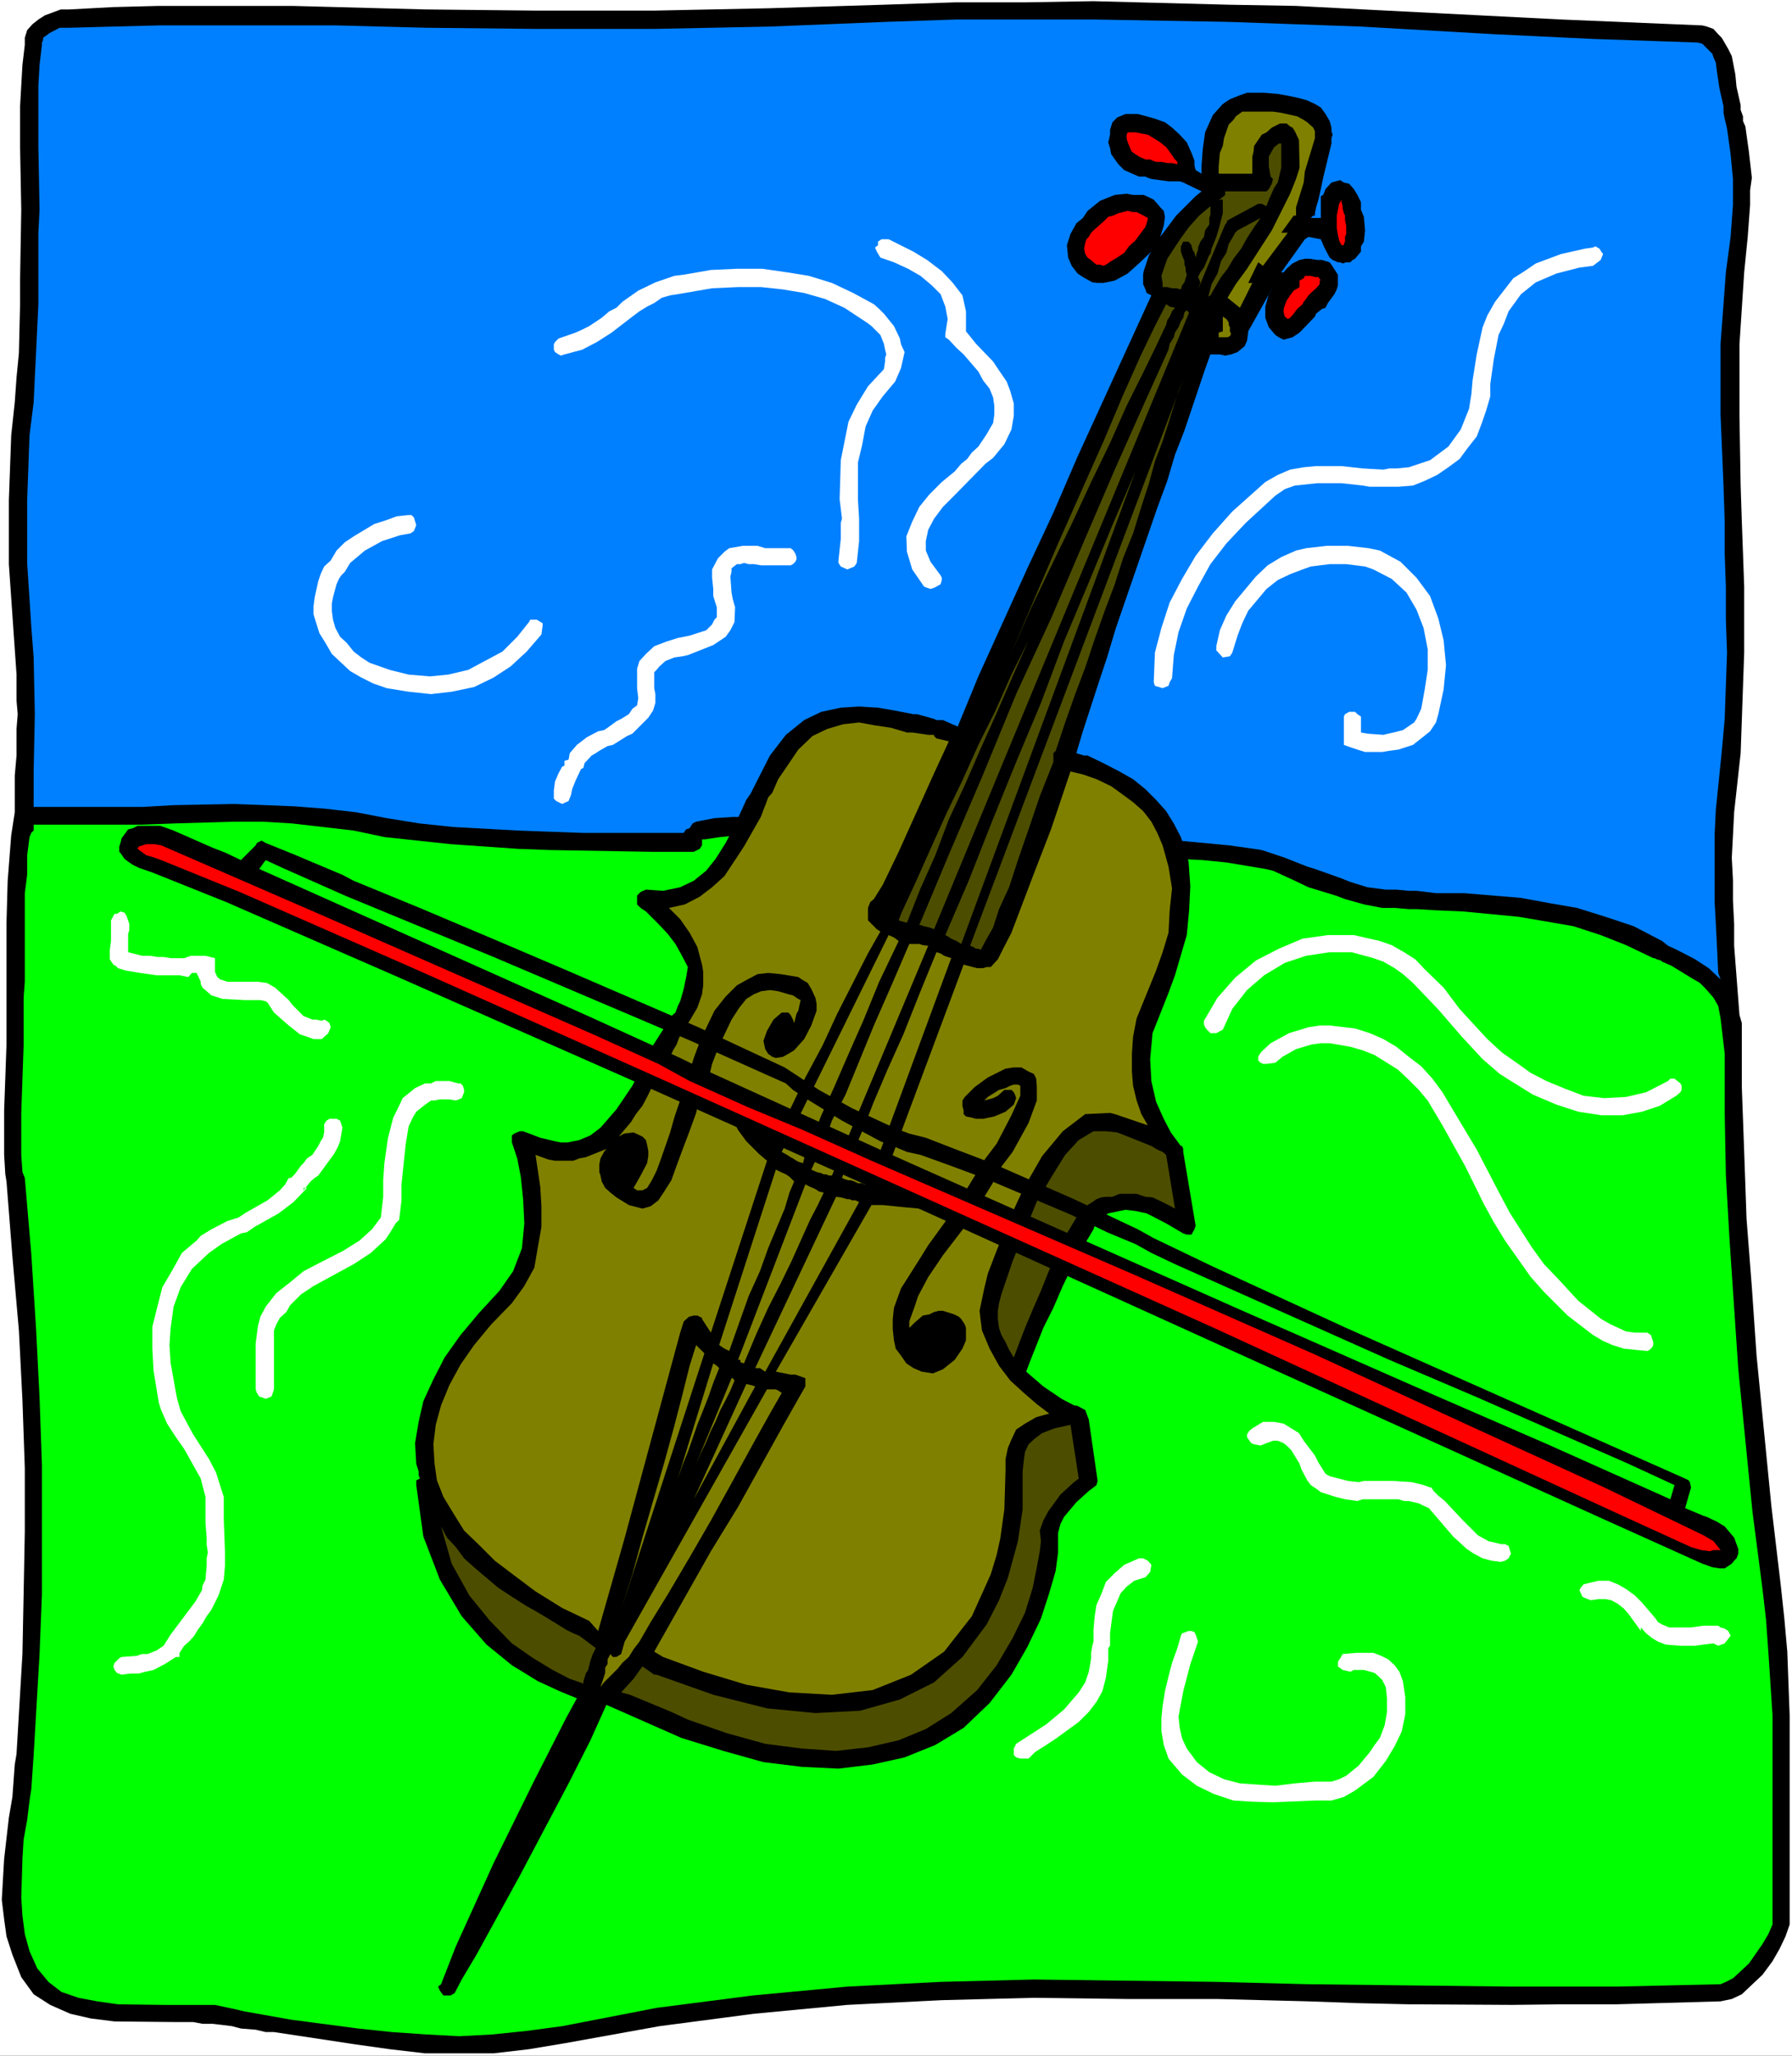 <?xml version="1.0" encoding="UTF-8" standalone="no"?>
<svg
   version="1.0"
   width="129.766mm"
   height="148.795mm"
   id="svg55"
   sodipodi:docname="Violin 38.wmf"
   xmlns:inkscape="http://www.inkscape.org/namespaces/inkscape"
   xmlns:sodipodi="http://sodipodi.sourceforge.net/DTD/sodipodi-0.dtd"
   xmlns="http://www.w3.org/2000/svg"
   xmlns:svg="http://www.w3.org/2000/svg">
  <rect width="100%" height="100%" fill="#333333" stroke="none"/>
  <sodipodi:namedview
     id="namedview55"
     pagecolor="#ffffff"
     bordercolor="#000000"
     borderopacity="0.25"
     inkscape:showpageshadow="2"
     inkscape:pageopacity="0.0"
     inkscape:pagecheckerboard="0"
     inkscape:deskcolor="#d1d1d1"
     inkscape:document-units="mm" />
  <defs
     id="defs1">
    <pattern
       id="WMFhbasepattern"
       patternUnits="userSpaceOnUse"
       width="6"
       height="6"
       x="0"
       y="0" />
  </defs>
  <path
     style="fill:#ffffff;fill-opacity:1;fill-rule:evenodd;stroke:none"
     d="M 0,562.373 H 490.455 V 0 H 0 Z"
     id="path1" />
  <path
     style="fill:#000000;fill-opacity:1;fill-rule:evenodd;stroke:none"
     d="m 487.385,433.738 -2.586,-21.816 -4.04,-41.047 -1.293,-18.746 -1.454,-18.746 -0.646,-18.261 -0.646,-17.776 v -17.453 l -0.646,-2.262 -1.454,-18.907 v -5.979 l -0.323,-6.302 v -5.656 l -0.323,-6.141 0.323,-6.141 0.323,-6.302 1.778,-16.16 0.323,-9.05 0.646,-18.423 v -18.099 l -0.323,-9.05 -0.323,-8.726 -0.323,-9.858 -0.323,-19.069 V 94.214 l 1.293,-19.715 0.97,-9.696 0.646,-8.726 v -4.04 l 0.485,-3.394 -0.808,-7.11 -0.97,-6.949 -0.646,-1.454 v -1.293 l -0.646,-1.778 v -1.293 l -1.131,-5.01 -0.323,-3.394 -0.97,-5.01 -0.97,-1.939 -1.778,-3.07 -0.97,-0.97 -1.293,-1.454 -1.778,-0.646 -1.293,-0.323 L 427.27,5.333 373.296,2.586 354.712,1.616 336.289,1.293 299.283,0.323 280.214,0.646 H 261.307 L 241.915,1.293 210.241,2.262 178.729,2.909 H 147.217 L 116.675,2.586 104.232,2.262 92.112,1.939 79.992,1.616 H 55.429 43.47 L 31.027,1.939 18.907,2.586 H 16.645 L 12.282,4.202 10.504,5.333 8.888,6.626 7.434,8.242 6.787,10.342 v 1.939 L 6.141,17.776 5.818,23.432 5.494,29.088 v 11.15 L 5.818,57.369 5.494,76.437 v 6.787 l -0.323,13.413 -0.646,6.626 -0.485,6.787 -0.97,9.05 -0.646,17.776 v 17.453 l 2.101,30.219 v 7.11 l 0.323,3.717 -0.323,4.04 v 7.272 l -0.485,5.494 V 222.202 l -0.97,6.302 -0.97,12.443 -0.323,11.474 v 16.16 4.363 12.767 l -0.646,18.099 v 12.12 l 0.323,5.333 0.323,1.939 1.616,20.523 1.778,20.2 0.97,19.069 0.646,18.584 v 17.453 l -0.323,17.13 -0.323,16.322 -1.616,27.311 -0.485,2.909 -0.646,8.888 -0.97,5.656 -1.293,11.312 -0.646,11.15 0.646,5.333 0.646,4.686 1.616,5.01 2.424,6.141 3.394,4.686 4.525,2.909 5.494,2.424 5.656,1.293 6.464,0.808 16.16,0.162 h 5.333 l 2.586,0.485 h 2.747 l 2.747,0.323 2.586,0.323 2.424,0.646 4.04,0.323 2.747,0.646 h 2.262 l 22.462,3.394 9.211,1.293 9.696,1.131 h 9.373 9.373 l 9.696,-1.131 9.696,-1.616 26.018,-4.686 25.856,-3.394 25.533,-2.424 25.856,-1.293 25.21,-0.646 25.048,0.323 h 24.886 l 25.21,0.646 13.413,0.485 14.059,0.323 28.28,0.162 14.059,-0.162 h 14.544 l 28.442,-0.808 3.07,-0.646 2.747,-1.293 2.909,-2.747 2.747,-2.586 2.747,-3.717 1.939,-3.394 1.616,-3.394 1.131,-3.232 v -57.207 l -0.646,-17.453 -0.808,-9.05 z"
     id="path2" />
  <path
     style="fill:#0080ff;fill-opacity:1;fill-rule:evenodd;stroke:none"
     d="M 9.211,110.051 9.534,103.263 9.858,96.638 10.504,83.225 V 63.671 l 0.323,-6.302 -0.323,-17.13 v -11.15 -5.656 l 0.323,-5.656 0.646,-5.494 v -0.646 l 0.323,-0.646 v -0.646 l 1.778,-1.293 2.747,-1.454 h 0.485 2.101 L 31.027,7.272 43.47,6.949 h 48.642 l 12.12,0.323 12.443,0.323 30.542,0.323 H 178.729 L 210.726,7.272 242.561,5.979 261.792,5.333 h 18.746 18.746 l 36.683,0.646 18.422,0.646 18.099,0.646 36.683,2.101 27.149,1.293 18.907,0.646 9.373,0.323 1.293,0.323 1.778,1.778 0.97,0.97 0.323,0.97 0.646,1.454 0.323,2.586 0.646,4.363 1.131,5.01 v 1.778 l 0.323,1.616 0.323,1.293 0.323,1.454 0.97,6.949 0.646,6.787 v 3.394 3.717 l -0.646,8.726 -1.293,9.696 -1.454,19.554 v 19.392 l 0.808,19.392 0.323,9.858 v 8.726 l 0.323,9.05 v 9.05 l 0.323,9.05 -0.646,18.099 -0.808,9.05 -1.616,15.837 -0.323,6.626 v 6.141 6.464 5.979 l 0.323,5.979 0.323,6.302 0.323,7.11 0.646,1.778 -3.232,-3.07 -3.717,-2.424 -3.717,-1.939 -1.939,-0.97 -1.778,-0.808 -1.616,-1.293 -7.757,-4.04 -7.757,-2.586 -7.757,-2.424 -7.434,-1.293 -7.918,-1.454 -15.514,-1.293 h -7.757 l -5.333,-0.646 h -2.101 l -3.394,-0.323 h -2.909 l -5.01,-0.646 -4.686,-1.454 -2.424,-0.97 -7.272,-2.586 -2.101,-0.646 -6.141,-2.424 -6.302,-2.101 -2.101,-0.323 -6.949,-0.97 -13.736,-1.293 -13.574,-0.323 h -20.038 l -21.17,0.646 -5.333,-0.323 -5.01,-0.323 -5.494,-0.323 -9.05,-0.808 -7.434,-0.97 -19.392,-3.07 -10.019,-0.97 h -5.494 l -5.01,0.323 -5.01,0.97 -0.97,0.485 -0.808,1.293 -0.97,0.323 -0.646,0.97 h -27.472 l -9.05,-0.323 -8.726,-0.323 -17.776,-0.97 -9.211,-0.97 -9.05,-1.454 -8.403,-1.616 -8.403,-0.97 -8.403,-0.646 -7.918,-0.323 -8.726,-0.323 -16.483,0.323 -8.565,0.485 H 9.211 V 211.052 L 9.534,195.376 9.211,179.862 8.565,171.459 7.434,154.006 v -17.13 l 0.646,-17.776 z"
     id="path3" />
  <path
     style="fill:#00ff00;fill-opacity:1;fill-rule:evenodd;stroke:none"
     d="m 485.123,503.873 v 22.624 l -1.131,2.586 -1.616,2.747 -3.717,5.333 -4.363,4.04 -1.939,0.97 -1.454,0.646 -28.442,0.646 h -14.544 -14.059 l -28.28,-0.323 -27.472,-0.323 -25.21,-0.646 -24.886,-0.323 -25.048,-0.323 -25.533,0.646 -25.533,1.293 -25.856,2.424 -26.341,3.394 -25.856,5.01 -9.696,1.293 -9.373,0.97 -9.05,0.485 -9.05,-0.485 -9.373,-0.646 -9.211,-0.97 -18.422,-2.424 -12.766,-2.262 -2.747,-0.646 -5.333,-1.131 h -8.403 -5.656 l -12.443,-0.162 -5.656,-0.808 -5.171,-0.97 -4.686,-1.616 -3.555,-2.747 -3.07,-3.717 -2.101,-4.686 -1.293,-4.686 -0.646,-5.01 -0.323,-5.01 0.323,-10.504 0.323,-5.333 0.97,-5.333 0.646,-5.333 0.485,-3.07 0.646,-9.373 1.616,-27.634 0.646,-16.322 V 418.709 400.772 L 10.827,382.349 9.858,363.28 8.565,343.08 6.787,322.233 6.141,320.617 5.818,315.931 v -11.474 l 0.646,-18.423 v -13.09 l 0.323,-4.363 v -14.059 -4.848 -5.333 l 0.646,-5.01 v -5.333 l 0.646,-5.01 0.485,-1.131 0.646,-0.646 v -1.616 H 38.946 l 8.565,-0.323 16.483,-0.485 h 7.918 l 8.08,0.485 8.403,0.97 8.403,0.97 8.403,1.778 9.05,0.97 9.05,0.97 18.584,1.293 8.726,0.323 27.795,0.485 h 11.474 l 1.616,-0.808 0.646,-0.97 v -1.616 h 0.646 l 4.363,-0.646 4.848,-0.485 h 4.686 l 9.696,1.131 9.696,1.616 5.01,0.97 9.211,1.131 16.322,1.293 h 5.818 l 5.333,0.323 16.483,-0.323 h 5.333 19.392 l 13.574,0.323 6.626,0.323 6.464,0.646 8.726,1.454 1.939,0.323 2.101,0.485 5.656,2.586 4.04,1.939 7.434,2.262 2.586,0.97 5.171,1.454 5.01,0.97 h 3.555 l 3.717,0.323 h 2.101 l 5.333,0.323 7.434,0.323 15.19,1.454 7.595,1.293 7.434,1.293 7.434,2.424 6.949,2.747 7.434,3.555 h 0.323 l 0.646,0.323 1.131,0.323 0.323,0.323 2.586,1.131 5.01,3.07 2.747,1.616 1.616,1.616 2.101,2.424 1.293,2.262 0.646,3.394 1.131,9.696 v 16.483 l 0.323,16.807 0.97,17.13 2.424,35.876 3.878,38.946 2.747,21.17 0.97,8.403 0.646,9.05 1.131,17.13 z"
     id="path4" />
  <path
     style="fill:#000000;fill-opacity:1;fill-rule:evenodd;stroke:none"
     d="m 367.801,49.935 -0.97,-0.646 -1.293,0.323 -1.131,0.323 -1.616,1.778 -0.646,1.616 -0.646,0.323 v 0.97 5.01 h -2.747 l 0.646,-0.646 h 0.485 v -0.646 l 0.323,-1.616 0.646,-2.101 0.646,-2.909 0.646,-3.07 2.262,-9.373 V 37.815 l 0.323,-0.97 -0.323,-0.97 v -0.97 l -0.485,-1.778 -1.131,-1.939 -1.293,-1.778 -1.616,-0.97 -2.101,-0.97 -2.262,-0.646 -3.07,-0.646 -2.747,-0.485 -3.717,-0.323 h -4.686 l -2.262,0.808 -2.424,0.97 -1.939,1.293 -2.747,3.07 -2.101,4.686 -0.646,4.686 -0.323,4.363 v 2.262 l -1.616,-0.97 -0.323,-1.293 v -1.293 l -0.808,-2.101 -1.293,-2.909 -1.939,-2.101 -2.101,-1.939 -1.939,-1.454 -2.747,-0.97 -2.262,-0.646 -2.424,-0.646 h -3.394 l -2.262,0.97 -0.646,0.646 -0.646,0.646 -0.646,2.101 v 1.293 l -0.485,2.101 0.485,1.616 0.323,1.616 1.939,2.747 1.616,1.616 4.04,1.778 h 1.778 l 0.646,0.323 0.97,0.323 4.686,0.646 h 3.07 l 0.97,0.323 5.01,2.424 -1.616,1.293 -5.333,5.333 -4.363,5.818 0.97,-3.07 0.323,-2.424 -0.323,-1.616 -0.646,-0.646 -2.101,-2.424 -0.646,-0.323 -2.101,-0.97 h -0.97 -1.939 l -1.778,-0.323 -3.232,0.323 -4.04,1.616 -3.394,2.747 -1.293,1.939 -1.778,1.454 -1.616,2.909 -0.97,3.07 0.323,3.394 0.97,2.262 1.616,2.101 1.454,0.97 2.586,1.454 1.454,0.162 h 1.616 l 3.07,-0.646 3.555,-1.939 3.394,-3.07 3.07,-2.909 -0.646,0.97 -0.97,2.909 -0.485,1.454 -0.162,0.97 v 2.586 l 0.646,1.454 0.323,0.97 1.293,0.646 -20.2,44.117 -6.626,15.352 -7.11,15.191 -13.413,29.573 -5.656,13.736 -4.04,-1.778 h -1.778 l -0.646,-0.323 -4.686,-1.293 h -0.97 l -5.01,-0.97 -4.686,-0.808 -5.171,-0.323 -5.01,0.323 -5.333,1.131 -4.686,2.262 -5.01,4.04 -4.363,5.656 -5.333,10.504 -1.131,1.616 -3.232,7.11 -2.424,4.686 -2.747,4.363 -2.586,3.232 -3.394,2.747 -3.717,1.778 -4.686,0.97 -4.686,-0.323 -1.454,0.646 -0.97,0.97 v 2.101 0.323 l 0.97,0.97 1.454,0.97 3.717,3.717 2.262,2.424 2.101,2.747 1.616,2.909 1.778,3.394 -0.485,2.909 -0.323,1.454 -0.323,1.616 -0.97,3.394 -0.646,1.293 -0.646,1.778 -1.454,1.293 -1.939,3.394 -4.04,6.302 -0.646,2.101 -3.717,6.949 -4.363,6.464 -4.363,5.01 -2.747,2.101 -3.07,1.293 -3.232,0.646 h -1.778 l -1.616,-0.323 -4.04,-0.97 -4.686,-1.778 h -0.97 l -1.454,0.646 -0.646,0.485 v 0.323 1.616 l 1.454,4.363 0.97,5.01 0.646,6.141 0.323,6.626 -0.646,6.787 -2.424,6.302 -3.717,5.333 -5.656,6.141 -5.01,5.979 -4.363,6.141 -3.07,5.979 -2.747,5.979 -1.293,5.656 -0.97,5.818 0.323,5.656 0.646,2.101 v 0.97 l 0.323,0.97 -0.97,0.485 v 1.293 l 1.939,14.059 4.525,11.797 5.979,10.019 6.787,7.757 6.949,5.656 7.11,4.363 5.979,2.747 4.686,1.939 -2.909,5.333 -8.726,17.13 -11.15,22.624 -10.342,22.786 -4.04,10.342 -0.808,0.646 0.485,1.131 0.97,1.293 h 1.939 l 1.131,-0.646 1.939,-3.717 4.04,-6.787 11.797,-21.493 13.413,-25.371 5.979,-11.797 4.363,-9.696 20.523,9.05 11.474,3.555 10.989,3.07 10.504,1.293 10.019,0.485 9.373,-1.131 8.726,-1.939 8.403,-3.394 7.757,-4.686 7.11,-6.787 5.979,-7.757 4.363,-7.595 3.717,-7.757 2.262,-6.949 1.778,-6.141 0.646,-5.01 v -3.07 -2.262 l 0.646,-2.424 0.97,-1.939 3.394,-4.04 3.394,-3.07 1.293,-0.97 0.808,-0.646 0.323,-1.131 -2.424,-16.807 -0.97,-2.586 -2.101,-1.131 -0.97,-0.162 -3.394,-1.778 -5.01,-3.394 -4.686,-4.04 0.97,-2.586 3.717,-9.373 2.747,-5.494 2.586,-5.979 2.747,-5.656 3.07,-5.494 2.586,-4.363 0.323,-0.97 0.808,-0.97 0.323,-0.646 2.586,-1.778 0.808,-0.162 3.878,-0.808 2.747,0.323 3.07,0.646 5.333,2.747 4.686,2.747 0.97,0.323 h 0.646 0.646 l 0.808,-1.454 0.323,-0.97 -3.394,-20.2 v -0.808 l -0.323,-0.808 h -0.323 l -0.97,-1.293 -1.778,-2.424 -1.939,-3.717 -2.101,-4.686 -1.293,-5.656 -0.323,-5.979 0.646,-7.11 4.363,-10.989 1.778,-4.848 3.232,-10.989 0.646,-6.787 0.323,-6.626 -0.485,-6.787 -2.101,-6.626 -1.939,-3.717 -2.101,-3.394 -2.747,-3.07 -2.909,-2.909 -3.394,-2.747 -3.717,-2.101 -4.363,-2.262 -4.363,-2.101 h -0.97 l -2.101,-0.646 1.778,-5.979 4.363,-13.413 2.262,-6.787 2.424,-8.08 11.312,-32.805 2.747,-7.434 2.101,-7.11 2.586,-6.626 5.656,-16.807 1.454,-4.04 h 2.586 l 1.454,0.323 1.616,-0.323 1.778,-0.646 1.939,-1.616 0.646,-1.454 0.323,-2.262 v -0.323 l 6.787,-12.12 -1.131,1.939 -0.97,3.394 v 3.07 l 0.97,2.586 1.778,2.101 0.97,0.646 1.293,0.646 2.424,-0.646 1.939,-1.293 4.202,-4.363 0.323,-0.808 1.616,-1.293 0.97,-0.323 0.646,-1.293 1.778,-2.424 0.646,-1.293 0.323,-1.131 v -2.262 -0.646 l -1.778,-2.747 -0.485,-0.646 -2.101,-0.646 h -1.293 l -2.101,-0.323 h -1.293 l -1.454,0.323 -1.939,0.97 -1.616,1.454 -0.808,0.97 h -0.646 l 6.464,-9.05 0.97,-0.646 3.394,0.646 0.97,2.262 1.454,2.747 0.808,0.646 1.454,0.646 h 0.646 l 0.646,0.323 0.97,-0.323 h 1.131 l 0.646,-0.646 0.646,-0.323 1.616,-1.939 v -1.454 l 0.808,-1.293 0.323,-3.07 -0.323,-3.717 -0.808,-1.939 v -2.101 l -0.97,-1.939 -0.97,-1.616 -1.293,-1.454 z"
     id="path5" />
  <path
     style="fill:#ff0000;fill-opacity:1;fill-rule:evenodd;stroke:none"
     d="m 316.412,44.279 -0.97,-0.323 -0.646,-0.323 h -0.97 -0.323 l -1.778,-0.808 -0.97,-0.646 -0.97,-0.646 -0.323,-0.646 -0.808,-1.939 -0.323,-1.131 v -0.323 -0.646 l 0.323,-0.646 h 0.808 1.293 l 1.616,0.323 1.778,0.323 1.616,0.97 1.778,1.131 1.616,1.293 0.97,1.293 1.454,2.101 0.646,0.646 v 0.646 l -1.454,-0.323 h -1.293 l -1.616,-0.323 z"
     id="path6" />
  <path
     style="fill:#ff0000;fill-opacity:1;fill-rule:evenodd;stroke:none"
     d="m 302.03,72.721 -0.97,-0.323 h -0.97 l -0.808,-0.646 -0.323,-0.323 -1.293,-0.97 -0.646,-0.97 -0.323,-1.454 0.323,-1.616 0.323,-0.97 0.646,-0.646 0.646,-1.131 0.646,-0.646 1.454,-1.293 1.293,-1.131 1.293,-1.293 1.293,-0.323 1.454,-0.646 1.293,-0.323 1.293,-0.323 1.454,0.323 h 0.97 l 1.293,0.646 0.646,0.323 1.131,0.646 v 0.323 l -0.323,1.131 -0.323,0.97 -1.454,1.939 -1.293,1.778 -1.778,1.616 -1.293,1.778 -1.939,1.293 -1.616,0.97 -1.454,0.97 z"
     id="path7" />
  <path
     style="fill:#ff0000;fill-opacity:1;fill-rule:evenodd;stroke:none"
     d="m 355.681,78.538 v -1.131 -0.646 l 1.131,-0.646 0.323,-0.646 h 0.646 0.97 l 1.131,0.323 h 0.97 l 0.646,0.97 h -0.323 v 0.97 l -0.97,1.131 -1.454,1.293 -0.646,0.646 -0.646,0.97 -0.646,0.808 -0.323,0.646 -1.454,1.293 -0.97,1.293 -0.97,1.131 -0.646,0.323 -0.808,-0.646 -0.323,-1.131 V 84.518 l 0.323,-0.97 0.485,-1.293 0.97,-1.454 0.97,-1.293 z"
     id="path8" />
  <path
     style="fill:#4d4d00;fill-opacity:1;fill-rule:evenodd;stroke:none"
     d="m 319.16,83.225 0.97,0.646 1.454,0.323 -0.808,0.97 -0.646,1.454 -0.646,0.97 -0.323,1.293 -0.646,1.293 -0.646,1.454 -0.646,1.293 -0.808,1.778 -3.555,7.272 -4.525,9.05 -4.525,10.181 -5.171,10.666 -5.333,11.474 -5.494,11.312 -5.656,11.797 -5.333,12.12 6.464,-15.191 6.302,-14.706 6.464,-14.544 5.979,-13.413 5.333,-12.605 4.686,-10.504 4.04,-8.403 z"
     id="path9" />
  <path
     style="fill:#4d4d00;fill-opacity:1;fill-rule:evenodd;stroke:none"
     d="m 281.507,175.176 -4.363,9.858 -4.363,10.019 -4.363,9.696 -4.363,10.019 -4.363,9.373 -3.717,9.858 -4.04,9.05 -3.717,9.373 -1.293,-0.323 -0.97,-0.323 0.646,-1.778 4.04,-8.726 4.04,-9.05 4.363,-9.696 4.363,-9.05 4.363,-9.696 4.686,-9.373 4.363,-9.858 z"
     id="path10" />
  <path
     style="fill:#808000;fill-opacity:1;fill-rule:evenodd;stroke:none"
     d="m 260.337,262.118 -22.786,61.893 h -0.97 l -0.646,-0.323 h -1.131 l -0.97,-0.485 -0.97,-0.323 h -0.646 l -1.131,-0.323 -0.646,-0.323 0.97,-2.586 2.101,-4.525 2.747,-6.302 2.909,-7.434 3.717,-8.726 4.363,-9.696 4.363,-10.989 4.686,-11.474 1.131,0.323 0.97,0.646 0.97,0.323 z"
     id="path11" />
  <path
     style="fill:#4d4d00;fill-opacity:1;fill-rule:evenodd;stroke:none"
     d="m 258.721,255.815 6.464,-15.029 6.302,-15.999 6.626,-16.322 6.787,-16.16 6.302,-16.807 6.787,-16.16 6.464,-15.675 6.302,-14.706 -47.672,129.281 -1.293,-0.808 -1.454,-0.646 -0.97,-0.646 z"
     id="path12" />
  <path
     style="fill:#808000;fill-opacity:1;fill-rule:evenodd;stroke:none"
     d="m 195.213,372.976 0.97,0.646 0.646,0.646 -1.616,4.04 -1.293,3.717 -1.454,3.717 -1.616,4.04 -1.293,3.717 -1.293,3.717 -1.454,3.555 -1.293,3.717 z"
     id="path13" />
  <path
     style="fill:#808000;fill-opacity:1;fill-rule:evenodd;stroke:none"
     d="m 170.003,440.364 3.07,-9.696 2.747,-10.019 2.909,-10.019 3.07,-10.504 2.747,-10.019 2.262,-8.726 1.939,-7.757 1.778,-5.656 0.97,0.97 1.293,1.293 z"
     id="path14" />
  <path
     style="fill:#808000;fill-opacity:1;fill-rule:evenodd;stroke:none"
     d="m 243.208,255.815 1.454,0.646 1.293,0.97 -5.333,11.15 -4.363,10.666 -4.363,9.858 -3.717,8.565 -3.394,7.434 -2.424,6.141 -1.939,4.363 -0.646,2.586 -1.131,-0.323 -0.646,-0.323 -0.97,-0.646 -0.646,-0.323 -0.97,-0.646 -1.454,-0.808 z"
     id="path15" />
  <path
     style="fill:#808000;fill-opacity:1;fill-rule:evenodd;stroke:none"
     d="m 220.422,324.011 1.293,0.646 1.454,0.646 0.97,0.646 1.293,0.323 -1.616,3.394 -2.101,4.04 -2.262,5.01 -2.747,6.141 -3.07,6.302 -3.394,6.626 -3.232,7.11 -3.394,8.08 -0.97,-0.323 v -0.646 h -0.646 z"
     id="path16" />
  <path
     style="fill:#808000;fill-opacity:1;fill-rule:evenodd;stroke:none"
     d="m 217.352,323.203 -1.293,3.07 -1.293,4.363 -2.101,5.01 -2.424,5.818 -2.262,6.302 -3.07,6.787 -2.586,7.272 -2.747,7.757 -1.293,-0.646 -1.454,-0.97 15.514,-47.996 1.293,0.646 1.454,0.646 0.97,0.646 z"
     id="path17" />
  <path
     style="fill:#808000;fill-opacity:1;fill-rule:evenodd;stroke:none"
     d="m 201.03,377.663 -1.131,2.747 -1.293,2.586 -1.454,2.747 -1.293,3.07 -1.293,2.586 -1.293,3.07 -1.454,3.07 -1.293,2.909 9.696,-23.432 h 0.323 z"
     id="path18" />
  <path
     style="fill:#808000;fill-opacity:1;fill-rule:evenodd;stroke:none"
     d="m 204.262,378.632 1.454,0.323 0.97,0.323 -16.806,30.866 z"
     id="path19" />
  <path
     style="fill:#808000;fill-opacity:1;fill-rule:evenodd;stroke:none"
     d="m 206.686,374.269 22.139,-46.864 1.293,0.162 1.778,0.485 h 0.646 l 0.646,0.323 h 0.97 l 0.97,0.485 -25.694,46.38 -1.454,-0.97 z"
     id="path20" />
  <path
     style="fill:#808000;fill-opacity:1;fill-rule:evenodd;stroke:none"
     d="m 227.694,321.587 h -0.808 l -0.808,-0.323 h -0.646 l -0.646,-0.323 -1.293,-0.323 -1.454,-0.646 1.454,-3.07 1.939,-4.04 2.262,-6.302 3.717,-7.11 3.717,-9.05 4.04,-9.858 4.686,-10.666 5.01,-11.635 h 1.454 1.293 l 0.97,0.323 1.454,0.162 z"
     id="path21" />
  <path
     style="fill:#4d4d00;fill-opacity:1;fill-rule:evenodd;stroke:none"
     d="m 159.661,460.564 -3.717,-1.293 -4.686,-2.424 -5.333,-3.232 -5.818,-4.04 -5.979,-6.141 -5.656,-6.949 -4.848,-8.726 -2.909,-10.181 1.616,3.07 2.424,2.586 2.262,3.07 3.07,2.747 3.07,2.586 3.232,2.747 3.717,2.424 4.04,2.586 1.778,0.97 1.939,1.131 1.616,0.97 2.101,1.293 1.616,0.97 1.778,1.131 1.939,0.97 1.616,0.646 4.525,3.394 -0.808,1.616 -0.646,1.778 -0.323,1.293 -0.323,1.293 -0.646,0.97 -0.323,1.131 -0.323,0.97 z"
     id="path22" />
  <path
     style="fill:#808000;fill-opacity:1;fill-rule:evenodd;stroke:none"
     d="m 161.277,443.434 -7.434,-3.555 -7.272,-4.525 -5.818,-4.363 -5.333,-4.04 -4.363,-4.363 -4.04,-3.878 -2.909,-4.686 -2.747,-4.525 -1.778,-4.525 -0.646,-4.525 -0.323,-5.333 0.646,-5.333 1.454,-5.333 2.262,-5.494 3.07,-5.656 3.717,-5.333 4.686,-5.656 5.656,-5.818 3.394,-4.686 2.747,-5.01 0.97,-5.656 0.97,-5.494 v -5.656 l -0.323,-5.333 -1.293,-8.726 3.555,1.293 1.778,0.323 h 1.616 1.778 1.616 l 1.616,-0.646 1.778,-0.323 5.656,-2.262 -0.646,0.808 -0.97,1.778 -0.323,1.616 v 2.101 l 0.323,0.97 0.323,1.616 0.97,1.778 1.454,1.293 1.616,1.293 3.394,2.101 3.717,0.97 2.262,-0.646 2.101,-1.616 1.616,-2.424 1.939,-3.07 1.454,-4.04 1.616,-4.363 1.778,-4.686 1.939,-5.333 0.646,-3.07 3.07,-7.595 0.646,-2.747 1.939,-5.01 3.394,-7.11 2.101,-3.232 1.939,-2.424 2.101,-1.293 1.939,-0.808 2.424,-0.323 2.262,0.323 2.747,0.808 1.293,0.323 1.454,0.97 0.646,0.323 -0.646,2.909 -0.485,0.808 -0.646,2.586 -0.323,-0.97 -0.646,-1.293 -0.646,-0.646 h -1.778 l -2.262,1.939 -1.778,3.07 -0.97,2.747 0.485,2.262 0.808,1.293 1.131,0.808 0.97,0.323 1.939,-0.323 1.454,-0.808 1.616,-0.97 2.747,-3.07 1.939,-3.717 1.454,-4.04 v -1.939 l -0.323,-1.616 -1.131,-2.424 -0.97,-1.616 -1.616,-0.97 -0.97,-0.646 -4.848,-0.808 -3.394,-0.323 -2.909,0.323 -2.747,1.454 -2.909,1.616 -3.07,3.07 -3.07,3.878 -3.717,7.757 -1.939,5.171 -1.616,5.333 -0.808,2.586 -0.97,2.747 -0.97,2.747 -0.97,2.909 -1.131,4.04 -1.293,3.717 -1.293,3.717 -1.131,3.07 -1.293,2.586 -1.293,2.101 -1.293,0.646 h -1.454 l -0.97,-0.646 1.939,-3.394 1.778,-3.394 0.323,-1.939 v -1.454 l -0.323,-1.616 -0.323,-1.293 -0.97,-0.97 -2.424,-1.131 -2.586,0.323 -1.454,0.808 3.394,-4.04 1.293,-2.101 1.778,-2.262 1.293,-2.424 2.586,-5.333 1.778,-2.424 0.97,-1.939 0.97,-1.293 0.808,-1.778 0.97,-1.616 0.646,-1.778 2.909,-4.686 2.101,-3.555 1.293,-3.717 0.323,-2.424 v -1.616 -2.101 l -0.323,-1.939 -1.293,-4.848 -2.101,-3.878 -2.586,-3.717 -3.07,-3.07 4.363,-0.97 4.04,-2.101 3.394,-2.586 3.394,-3.07 5.333,-8.08 4.686,-8.242 0.646,-1.778 0.646,-1.616 0.646,-1.778 1.131,-1.293 1.616,-3.717 2.101,-3.07 3.394,-5.01 3.878,-3.717 4.04,-1.939 4.363,-1.293 4.363,-0.485 4.363,0.808 4.363,0.646 4.363,1.293 h 1.454 l 4.363,0.646 h 1.616 v 0.323 l 0.646,0.646 3.394,0.808 -4.04,8.726 -9.696,21.493 -4.363,9.05 -2.424,3.878 -0.97,0.808 -0.646,1.616 v 2.424 0.97 l 2.424,2.424 0.97,0.646 -3.394,5.979 -8.403,16.483 -4.04,8.726 -4.686,8.726 -3.717,7.757 -3.07,5.979 -1.939,4.04 -1.778,-1.293 -1.939,-2.424 -1.939,-3.07 v -0.323 l -1.131,-0.97 -0.646,-0.646 h -1.616 l -0.97,0.646 -0.485,0.97 -0.162,1.454 v 0.323 l 0.97,1.939 2.262,3.07 3.394,3.394 2.262,1.939 -15.352,47.026 -2.424,-3.717 v -0.323 l -1.293,-0.646 h -0.97 l -1.293,0.323 -1.454,1.293 -0.97,3.07 -15.352,56.722 -7.11,24.887 z"
     id="path23" />
  <path
     style="fill:#000000;fill-opacity:1;fill-rule:evenodd;stroke:none"
     d="m 216.382,281.025 -0.646,0.97 -0.646,1.293 0.646,-1.293 z"
     id="path24" />
  <path
     style="fill:#808000;fill-opacity:1;fill-rule:evenodd;stroke:none"
     d="m 164.347,461.534 0.323,-0.97 0.323,-0.97 0.323,-0.97 0.323,-0.97 v -1.454 l 0.646,-0.97 v -1.293 l 0.808,-1.454 0.323,0.485 0.323,0.323 h 0.97 l 1.293,-0.808 0.97,-3.394 38.946,-69.004 h 1.131 1.293 l 0.646,0.323 0.97,0.646 -3.232,5.656 -4.686,8.403 -5.494,10.019 -5.979,10.827 -5.979,10.342 -5.818,9.858 -4.686,7.595 -3.07,5.333 -1.616,2.101 -1.293,2.101 -1.778,1.616 -1.293,1.616 -1.293,1.293 -1.454,1.454 -0.97,0.97 z"
     id="path25" />
  <path
     style="fill:#4d4d00;fill-opacity:1;fill-rule:evenodd;stroke:none"
     d="m 295.243,404.488 -1.293,0.97 -3.717,3.394 -3.394,4.686 -1.293,2.424 -0.97,2.747 0.323,2.909 -0.323,2.747 -0.808,4.363 -1.131,5.656 -2.101,6.787 -3.394,6.949 -4.363,7.434 -5.333,6.787 -7.11,6.302 -6.949,4.363 -7.434,3.07 -8.403,1.939 -8.726,0.97 -9.373,-0.646 -10.019,-1.293 -10.504,-2.909 -10.666,-3.717 -4.525,-2.101 -11.312,-4.686 -2.424,-0.646 1.616,-1.778 1.778,-1.939 2.424,-3.394 3.232,2.262 h 0.646 l 15.514,5.494 14.706,3.717 13.251,1.293 12.282,-0.646 10.827,-3.07 9.373,-4.686 7.757,-6.949 6.626,-8.888 3.394,-6.626 2.424,-6.141 2.747,-10.019 1.293,-8.726 v -10.342 l 0.323,-3.07 0.323,-2.262 0.97,-2.101 1.778,-1.616 1.939,-1.454 3.394,-1.293 4.363,-0.97 z"
     id="path26" />
  <path
     style="fill:#4d4d00;fill-opacity:1;fill-rule:evenodd;stroke:none"
     d="m 319.16,315.931 2.424,14.706 -1.778,-0.97 -1.939,-0.97 -2.424,-1.131 -1.939,-0.162 -2.424,-0.808 h -2.424 -2.262 l -1.939,0.808 h -1.778 l -1.293,0.162 -1.293,0.485 -1.131,0.808 -1.293,0.808 -1.293,0.97 -1.131,1.131 -0.646,1.293 -2.586,4.363 -2.424,4.686 -2.424,5.333 -2.262,5.656 -2.262,5.171 -2.101,5.01 -1.616,4.202 -1.454,3.878 -1.293,-2.101 -0.97,-2.101 -1.131,-1.939 -0.646,-1.939 -0.323,-2.424 v -2.262 l 0.323,-2.101 0.646,-2.424 3.07,-9.05 3.394,-8.403 3.232,-7.918 4.04,-6.787 3.717,-5.979 3.717,-4.04 4.04,-2.424 h 3.394 l 3.07,0.323 2.909,1.131 2.424,0.97 2.424,0.97 1.616,0.646 1.616,0.97 1.454,0.646 z"
     id="path27" />
  <path
     style="fill:#808000;fill-opacity:1;fill-rule:evenodd;stroke:none"
     d="m 296.374,211.859 3.717,1.293 4.04,1.939 2.909,2.101 3.07,2.262 2.747,2.424 2.262,2.909 1.616,3.07 1.454,3.394 1.616,5.818 0.97,5.979 -0.646,5.979 -0.323,6.141 -1.616,5.333 -1.778,5.01 -5.333,13.09 -0.97,5.01 -0.323,4.686 v 4.848 l 0.323,3.878 0.97,4.04 1.293,3.717 1.778,3.07 -9.05,-3.07 -1.293,-0.323 -6.787,0.323 -6.141,4.686 -5.656,6.787 -5.01,8.726 -4.04,8.726 -3.394,8.403 -2.424,6.302 -0.97,4.04 -1.293,6.141 0.646,5.333 2.101,5.01 2.586,4.686 3.07,4.04 3.717,3.394 3.555,3.07 3.394,2.586 -3.555,0.97 -3.07,1.778 -2.424,1.616 -1.293,2.747 -0.97,2.262 -0.646,3.07 v 3.07 l -0.323,10.666 -1.131,8.08 -0.97,4.363 -1.616,5.333 -5.171,11.474 -7.595,9.696 -9.05,6.302 -10.504,4.202 -11.15,1.293 -11.635,-0.646 -11.797,-2.101 -11.797,-3.555 -10.989,-4.04 -2.424,-1.454 15.514,-27.472 7.434,-12.12 12.282,-22.139 4.202,-7.434 1.939,-3.394 v -2.262 l -2.747,-0.97 h -1.293 l -4.04,-0.808 26.179,-45.572 h 3.07 l 6.464,0.646 3.555,0.323 1.778,-0.646 0.646,-1.939 -0.646,-1.778 -1.131,-0.646 h -4.04 -2.262 l -5.01,-0.646 22.786,-61.085 3.717,0.97 h 1.616 l 0.97,-0.323 h 1.131 l 1.939,-2.101 1.454,-2.909 2.262,-4.363 6.141,-16.16 4.686,-12.12 5.333,-15.837 z"
     id="path28" />
  <path
     style="fill:#4d4d00;fill-opacity:1;fill-rule:evenodd;stroke:none"
     d="m 310.11,145.926 -2.747,6.787 -2.262,7.11 -2.747,7.272 -2.747,7.757 -2.586,7.757 -2.747,7.272 -2.747,7.757 -2.586,7.757 -0.646,0.646 v 0.646 1.131 0.646 l -3.717,9.373 -3.07,9.05 -2.909,8.403 -2.424,7.434 -2.747,5.979 -1.616,5.01 -2.101,3.717 -1.293,2.424 -0.646,-0.323 h -0.646 l -0.808,-0.485 -0.808,-0.323 58.338,-154.976 -1.293,3.232 -1.293,4.04 -1.454,4.686 -1.616,5.01 -2.101,5.494 -1.616,5.979 -2.101,6.464 z"
     id="path29" />
  <path
     style="fill:#4d4d00;fill-opacity:1;fill-rule:evenodd;stroke:none"
     d="m 255.651,254.199 -1.293,-0.485 -1.454,-0.323 -0.97,-0.323 h -0.323 l 8.403,-20.039 9.05,-21.17 9.05,-21.978 9.696,-21.008 8.888,-20.847 8.403,-19.554 7.918,-17.776 6.787,-15.029 0.323,-1.616 1.131,-1.778 0.323,-1.293 0.97,-1.454 0.646,-1.616 0.646,-0.97 0.323,-1.454 0.646,-0.646 0.485,0.646 h 0.162 z"
     id="path30" />
  <path
     style="fill:#4d4d00;fill-opacity:1;fill-rule:evenodd;stroke:none"
     d="m 327.24,70.458 -0.323,-1.293 -0.485,-0.808 -0.323,-0.97 v -0.323 l -0.808,-0.97 h -1.454 l -0.646,1.293 v 1.454 l 0.323,0.97 0.646,1.616 v 0.97 l 0.323,0.808 v 0.97 l 0.323,0.97 -0.323,0.97 -0.323,1.131 -0.646,0.808 -0.323,1.131 -1.293,-0.323 h -1.131 l -1.293,-0.323 h -1.293 v -0.808 -0.323 l -0.323,-1.939 0.646,-1.939 0.97,-2.747 1.778,-2.747 1.939,-2.909 2.262,-3.07 2.747,-3.07 3.07,-2.586 v 0.97 1.293 l -0.323,0.97 v 1.778 l -1.131,1.616 -0.323,1.778 -0.97,1.293 -0.646,1.616 v 0.646 l -0.323,0.808 z"
     id="path31" />
  <path
     style="fill:#4d4d00;fill-opacity:1;fill-rule:evenodd;stroke:none"
     d="m 327.886,75.791 0.646,-1.293 0.97,-1.293 1.454,-3.394 0.323,-0.323 0.323,-1.454 1.293,-3.232 0.646,-2.101 1.131,-4.363 v -1.939 -1.778 h -1.131 l 0.646,-0.323 1.131,-0.97 v -0.97 h 10.342 0.97 l 0.646,-0.646 0.808,-1.454 0.323,-1.293 -0.646,-0.646 -0.485,-2.747 v -2.747 l 1.454,-2.586 1.293,-0.97 h 0.646 v 6.626 l -0.97,4.04 -0.97,1.454 -1.454,3.232 -0.646,1.778 -1.293,-0.646 h -0.97 l -8.403,4.525 -0.323,0.808 -0.323,0.323 -7.434,17.776 0.646,-1.939 -0.323,-0.808 z"
     id="path32" />
  <path
     style="fill:#000000;fill-opacity:1;fill-rule:evenodd;stroke:none"
     d="m 330.633,82.578 v -0.808 -0.323 0.323 z"
     id="path33" />
  <path
     style="fill:#4d4d00;fill-opacity:1;fill-rule:evenodd;stroke:none"
     d="m 331.28,80.801 -0.646,0.323 v 0.323 l 0.97,-3.717 1.616,-2.909 0.97,-3.394 1.454,-2.262 0.646,-2.424 0.97,-1.616 0.808,-1.454 0.646,-0.646 6.302,-3.394 -1.939,2.747 -1.778,2.747 -1.616,2.909 -2.101,2.747 -1.616,2.747 -1.778,2.262 -1.616,2.747 z"
     id="path34" />
  <path
     style="fill:#808000;fill-opacity:1;fill-rule:evenodd;stroke:none"
     d="m 335.966,92.274 h -0.323 -0.323 -1.131 -0.646 v -1.293 l 1.131,-0.323 v -1.131 -0.97 -0.97 -0.97 l 0.97,0.646 0.646,0.97 v 0.646 l 0.323,0.646 v 1.131 l 0.323,0.646 -0.323,0.646 z"
     id="path35" />
  <path
     style="fill:#808000;fill-opacity:1;fill-rule:evenodd;stroke:none"
     d="m 354.712,57.369 v 1.616 h -0.646 l -3.394,4.686 h 1.778 l -6.787,9.05 -1.293,-0.97 -2.747,5.656 h 1.131 l -3.394,6.787 -2.424,-1.939 -0.97,-0.808 2.262,-3.717 3.07,-4.202 6.787,-10.504 5.01,-10.019 1.616,-4.04 0.97,-3.07 -0.162,-7.595 -1.131,-2.424 -0.646,-0.97 -0.646,-0.323 -0.97,-0.808 h -1.778 l -2.262,1.131 -1.454,1.293 -1.293,0.646 -2.101,3.07 -0.162,1.616 -0.323,1.293 v 4.686 h -9.211 V 45.572 l 0.323,-3.717 0.808,-1.939 0.323,-2.101 1.293,-3.717 1.293,-1.293 0.646,-0.97 1.778,-1.293 h 1.616 3.717 3.07 l 2.262,0.323 4.363,0.97 1.778,0.97 0.97,0.646 1.616,1.454 0.485,0.97 v 0.646 1.293 l -2.747,9.05 -0.323,3.07 -2.101,6.787 z"
     id="path36" />
  <path
     style="fill:#ff0000;fill-opacity:1;fill-rule:evenodd;stroke:none"
     d="m 367.801,67.065 h -0.323 -0.323 l -0.646,-1.293 -0.323,-1.454 -0.323,-1.939 V 60.601 58.985 l 0.323,-1.616 0.323,-1.616 0.646,-1.131 v 0.646 l 0.323,1.131 v 0.646 l 0.323,1.293 0.323,0.646 v 1.293 l 0.323,1.454 v 1.293 0.97 l -0.323,0.808 v 0.646 0.646 l -0.323,0.646 z"
     id="path37" />
  <path
     style="fill:#000000;fill-opacity:1;fill-rule:evenodd;stroke:none"
     d="m 281.507,293.145 -1.939,-1.131 h -2.101 l -2.262,0.323 -4.848,2.424 -3.555,2.586 -2.747,2.747 -0.646,0.97 v 1.454 l 0.323,1.293 v 0.97 l 0.646,0.646 1.616,0.323 1.131,0.323 h 1.939 l 3.07,-0.646 3.07,-1.293 2.262,-1.939 0.646,-1.778 -0.323,-0.97 -0.323,-0.646 -0.646,-0.646 h -1.939 l -1.778,1.616 -1.293,0.646 -2.424,0.646 0.97,-0.97 3.07,-1.939 1.778,-0.485 1.293,-0.646 0.97,-0.323 h 1.131 l 0.646,0.323 v 0.646 0.808 1.293 l -2.424,5.333 -4.04,7.757 -3.07,4.04 -8.403,13.736 -7.272,10.019 -2.101,3.394 -1.939,3.07 -3.394,5.333 -1.939,5.333 -0.323,3.07 v 2.747 l 0.323,3.07 0.485,2.262 1.454,1.939 1.454,2.101 1.939,1.293 2.262,0.97 3.07,0.485 2.747,-1.131 3.232,-2.586 2.101,-3.07 0.97,-2.262 v -1.454 -0.646 -1.293 l -0.323,-0.97 -0.97,-1.454 -0.646,-0.646 -1.293,-0.646 -3.07,-0.97 h -1.131 l -1.293,0.323 -1.293,0.646 -1.778,0.323 -2.262,1.939 -1.454,1.454 v -1.778 l 1.454,-4.04 0.323,-0.97 0.646,-1.939 2.747,-5.171 4.04,-5.979 7.434,-9.696 5.979,-9.696 2.586,-4.848 3.07,-4.04 4.363,-7.918 2.262,-6.141 v -3.717 l -0.162,-2.262 -0.646,-1.293 z"
     id="path38" />
  <path
     style="fill:#000000;fill-opacity:1;fill-rule:evenodd;stroke:none"
     d="m 94.374,244.988 -17.13,-7.595 -4.525,-2.101 -1.778,2.424 90.011,40.239 25.21,11.474 5.979,2.909 50.096,22.786 22.139,9.858 74.982,33.29 18.422,8.08 34.906,15.352 30.866,13.413 33.613,15.029 1.131,-3.878 -12.605,-5.818 -41.208,-18.099 -24.24,-10.342 -58.661,-26.179 -6.464,-3.07 -4.363,-2.424 -7.757,-3.232 -10.019,-4.848 -22.947,-9.696 -10.019,-3.717 -8.08,-2.909 -3.717,-0.808 -3.07,-1.293 -4.202,-1.616 -10.504,-5.656 -10.019,-6.141 -3.394,-2.262 -1.939,-1.778 -4.363,-1.939 -21.654,-9.696 -53.974,-22.947 -40.723,-16.807 2.424,-4.04 18.099,7.434 19.877,8.403 19.715,8.403 36.683,15.837 23.594,10.989 9.373,6.141 9.05,5.01 9.373,4.363 3.717,1.616 2.586,0.97 4.525,1.131 7.918,3.07 10.181,3.878 22.462,9.858 17.453,8.242 4.363,2.424 16.16,7.757 36.522,16.807 92.758,41.208 0.97,0.485 0.323,0.485 0.323,1.454 -1.616,5.656 5.01,2.101 0.97,0.323 2.747,1.293 2.101,1.293 2.586,3.07 1.131,3.07 v 1.293 l -0.485,1.293 -0.646,0.646 -0.646,0.808 -0.97,0.646 -0.97,0.646 h -1.454 l -1.939,-0.323 -2.747,-0.97 -27.634,-12.443 -190.688,-86.457 -74.174,-33.128 -64.478,-28.442 -47.026,-20.523 -20.2,-8.08 -3.717,-1.293 -1.616,-0.808 -0.97,-0.646 -1.293,-0.97 -1.131,-1.616 -0.323,-0.323 v -1.454 l 0.323,-0.97 0.323,-1.293 1.778,-2.424 1.293,-0.323 1.293,-0.646 h 1.293 1.454 1.616 1.778 l 1.939,0.646 1.778,0.646 10.666,4.686 3.717,1.454 4.04,1.939 4.04,-4.04 0.323,-0.646 0.646,-0.323 0.646,-0.323 1.131,0.646 7.595,3.07 13.413,5.656 3.07,1.616 z"
     id="path39" />
  <path
     style="fill:#ff0000;fill-opacity:1;fill-rule:evenodd;stroke:none"
     d="m 462.822,423.234 -18.746,-8.565 -111.827,-51.389 -150.773,-67.873 -66.902,-29.896 -48.965,-21.493 -21.493,-8.726 -2.747,-0.97 -1.293,-0.323 -2.424,-1.778 0.323,-0.646 2.101,-0.646 h 2.262 l 1.778,0.323 45.733,19.877 73.205,32.159 17.13,7.757 8.565,4.686 15.837,7.11 15.19,6.302 18.746,8.403 71.912,31.189 49.45,21.816 43.147,19.877 36.037,16.483 27.149,13.09 2.747,1.616 1.939,2.424 h -1.939 l -0.97,0.323 -2.424,-0.323 z"
     id="path40" />
  <path
     style="fill:#ffffff;fill-opacity:1;fill-rule:evenodd;stroke:none"
     d="m 215.736,149.966 h -6.302 l -2.101,-0.646 h -1.939 -2.101 l -3.717,0.646 -1.293,0.97 -1.778,1.778 -1.616,3.07 v 2.262 l 0.323,3.07 v 0.97 0.97 l 0.97,3.07 v 1.454 1.293 l -0.646,0.646 -0.646,1.293 -1.616,1.616 -4.525,1.454 -1.616,0.323 -1.616,0.323 -3.07,0.97 -3.394,1.293 -2.262,2.101 -1.778,1.939 -0.646,2.101 v 4.04 1.293 l 0.323,2.747 -0.323,1.939 -1.293,0.97 -0.97,1.454 -2.101,1.293 -1.293,0.646 -2.424,1.778 -0.97,0.646 -1.616,0.323 -3.07,1.616 -2.747,2.101 -1.939,2.262 -0.323,1.778 -1.131,0.323 v 1.293 l -0.646,0.323 -0.97,1.778 -0.97,2.262 -0.323,2.424 v 1.293 0.97 l 0.646,0.646 1.616,0.808 1.778,-0.808 0.646,-1.616 0.323,-1.616 0.97,-2.424 1.454,-3.07 0.646,-0.323 0.323,-1.293 1.939,-2.101 1.131,-0.646 0.97,-0.646 2.262,-1.293 1.454,-0.323 3.878,-2.424 1.454,-0.646 2.262,-2.262 1.131,-1.131 0.97,-0.97 1.293,-1.939 0.646,-2.101 v -2.424 l -0.323,-1.616 v -2.909 -1.454 l 0.646,-0.646 0.808,-0.97 1.616,-1.454 2.424,-0.97 2.262,-0.323 1.454,-0.323 6.949,-2.747 3.394,-2.262 1.293,-1.778 1.131,-2.262 0.162,-4.04 -0.646,-2.262 -0.323,-1.778 -0.323,-4.363 0.323,-1.293 v -0.97 l 1.454,-1.131 h 0.97 l 0.97,-0.323 1.293,0.323 h 1.454 l 1.939,0.323 h 8.08 l 0.646,-0.323 0.646,-0.646 0.323,-0.646 v -0.646 l -0.323,-0.97 -0.646,-0.97 -0.646,-0.485 z"
     id="path41" />
  <path
     style="fill:#ffffff;fill-opacity:1;fill-rule:evenodd;stroke:none"
     d="m 267.125,94.052 -1.939,-2.424 -0.808,-0.97 v -5.494 l -0.97,-4.363 -2.747,-3.555 -2.909,-3.07 -4.04,-3.07 -3.717,-2.262 -6.787,-3.394 h -1.293 -0.646 l -0.97,0.646 v 0.97 l -0.808,0.646 0.485,1.131 0.97,1.616 3.717,1.293 3.878,1.778 3.394,1.939 3.07,2.586 2.424,2.424 1.293,3.394 0.646,3.394 -0.646,4.04 v 0.97 l 0.97,0.646 2.101,2.262 1.939,1.778 4.04,4.686 1.293,2.424 1.778,2.262 0.97,2.424 0.323,2.262 v 2.424 l -0.323,2.262 -1.778,3.07 -2.262,3.394 -1.778,1.616 -1.293,1.778 -1.616,1.293 -1.778,2.101 -3.555,2.909 -3.394,3.394 -2.747,3.394 -1.939,4.04 -1.616,4.04 0.162,4.202 1.454,4.848 3.232,4.686 0.808,0.323 0.97,0.323 0.97,-0.323 0.646,-0.323 1.131,-0.646 0.323,-1.131 v -0.646 l -0.323,-0.646 -2.747,-3.717 -1.293,-3.07 v -2.586 l 0.646,-3.07 1.616,-3.07 2.424,-3.232 3.07,-3.07 8.565,-8.726 2.101,-1.616 3.07,-3.717 1.939,-4.04 0.646,-3.717 v -3.394 l -0.97,-3.394 -0.97,-2.586 -2.101,-3.07 -1.616,-2.424 z"
     id="path42" />
  <path
     style="fill:#ffffff;fill-opacity:1;fill-rule:evenodd;stroke:none"
     d="m 239.168,83.225 -5.656,-3.07 -5.818,-2.747 -6.302,-1.939 -5.979,-0.97 -6.787,-0.97 h -6.949 l -7.11,0.323 -7.434,1.293 -2.586,0.323 -5.171,1.778 -4.686,2.262 -4.363,3.07 -1.616,1.616 -1.939,0.97 -2.101,1.778 -3.394,2.262 -1.939,0.97 -1.778,0.808 -3.717,1.293 -0.97,0.323 -0.97,0.97 -0.323,0.646 v 1.454 l 0.323,0.646 0.97,0.646 0.646,0.323 0.97,-0.323 4.848,-1.293 4.04,-2.101 4.04,-2.586 5.656,-4.363 1.939,-1.454 2.101,-1.293 1.939,-0.97 2.101,-1.454 2.262,-0.646 2.101,-0.323 9.373,-1.616 7.11,-0.323 h 6.302 l 5.979,0.646 5.818,0.97 5.656,1.616 5.333,2.424 6.141,4.04 1.293,0.97 2.424,2.424 0.97,2.424 0.323,1.616 0.323,1.293 -0.323,0.97 v 0.97 l -0.323,2.101 -4.363,4.686 -3.07,5.01 -2.262,4.686 -2.101,10.504 -0.323,10.666 0.646,5.333 -0.323,1.131 v 4.363 l -0.646,5.979 v 0.646 l 0.646,0.97 1.778,0.808 1.939,-0.808 0.646,-0.97 0.646,-5.979 v -4.686 -1.454 l -0.323,-5.333 v -5.01 -5.01 l 1.131,-4.686 0.97,-5.171 1.939,-4.363 2.747,-3.878 3.394,-4.04 1.616,-3.717 0.97,-4.363 -0.97,-2.101 -0.323,-1.616 -1.616,-3.394 -2.747,-3.394 -1.293,-1.293 z"
     id="path43" />
  <path
     style="fill:#ffffff;fill-opacity:1;fill-rule:evenodd;stroke:none"
     d="m 320.776,185.518 0.485,-6.302 1.293,-6.302 2.262,-6.464 3.07,-5.979 3.394,-6.141 4.363,-5.656 5.333,-5.656 8.08,-7.434 2.586,-1.778 2.747,-0.97 3.07,-0.323 3.07,-0.323 h 3.394 3.232 l 5.818,0.646 1.939,0.323 h 1.939 1.778 4.04 l 4.04,-0.323 3.232,-1.293 3.394,-1.616 3.07,-2.101 3.07,-2.262 2.262,-3.07 2.424,-3.07 1.293,-3.394 1.293,-3.717 1.131,-3.878 v -3.394 l 0.97,-6.787 1.293,-6.626 1.454,-3.07 1.293,-3.394 3.394,-4.686 4.04,-3.232 5.656,-2.424 6.302,-1.616 3.717,-0.485 2.101,-1.616 0.646,-1.616 -0.485,-0.646 -0.485,-0.808 -1.131,-0.646 -0.646,0.323 -2.262,0.323 -6.464,1.454 -6.949,2.586 -3.07,2.101 -3.07,1.939 -5.01,6.464 -2.101,3.717 -1.293,3.232 -1.616,7.434 -1.131,7.11 -0.323,3.717 -0.646,4.04 -2.262,5.656 -3.394,4.686 -5.01,3.717 -5.818,1.939 -3.394,0.323 h -1.939 l -1.616,0.323 -5.656,-0.323 -5.818,-0.646 h -3.232 -3.717 l -3.394,0.323 -3.717,0.646 -3.394,1.454 -3.394,1.939 -9.05,8.08 -5.333,5.979 -4.686,6.141 -3.717,6.302 -3.394,6.464 -2.262,6.949 -1.778,6.787 -0.323,8.08 0.323,0.97 2.101,0.646 1.616,-0.646 0.323,-0.97 z"
     id="path44" />
  <path
     style="fill:#ffffff;fill-opacity:1;fill-rule:evenodd;stroke:none"
     d="m 370.225,194.73 h -0.97 l -1.131,0.646 -0.323,0.646 v 6.949 0.808 l 1.778,0.646 1.939,0.646 2.101,0.646 h 4.686 l 1.939,-0.323 2.424,-0.323 4.04,-1.293 2.262,-1.778 2.424,-1.939 1.616,-2.424 0.646,-2.262 1.454,-6.787 0.646,-6.626 -0.646,-6.787 -1.454,-5.979 -2.262,-6.141 -3.717,-5.01 -4.363,-4.363 -5.656,-3.07 -3.07,-0.646 -5.656,-0.646 h -5.818 l -5.656,0.646 -2.747,0.646 -4.04,1.778 -3.717,2.262 -3.232,3.07 -5.656,6.787 -2.424,3.878 -1.778,4.04 -0.97,4.363 v 1.131 l 1.778,1.939 1.939,-0.323 0.646,-0.97 1.454,-4.686 1.293,-3.394 1.616,-3.394 5.01,-5.979 3.07,-2.424 3.394,-1.616 3.394,-1.293 2.262,-0.808 5.171,-0.646 h 4.525 l 5.171,0.646 2.262,0.808 5.01,2.586 4.04,3.717 2.747,4.686 1.939,5.01 1.131,5.818 v 5.656 l -0.808,5.333 -0.97,5.333 -1.293,2.747 -0.646,0.97 -3.07,2.101 -2.586,0.646 -1.454,0.323 -1.293,0.323 -4.363,-0.323 -1.778,-0.323 v -3.394 -0.97 l -0.97,-0.646 -0.646,-0.646 z"
     id="path45" />
  <path
     style="fill:#ffffff;fill-opacity:1;fill-rule:evenodd;stroke:none"
     d="m 459.913,296.377 -1.616,-1.293 h -1.131 l -0.646,0.646 -5.979,3.07 -5.494,1.293 -5.979,0.323 -5.656,-0.646 -5.494,-2.101 -4.686,-1.939 -4.363,-2.262 -2.909,-2.101 -4.848,-3.394 -4.04,-3.717 -7.595,-8.242 -4.363,-5.818 -5.171,-5.01 -2.586,-2.747 -3.07,-1.939 -3.394,-1.939 -3.232,-1.131 -7.11,-1.616 h -7.11 l -6.949,0.97 -6.464,2.747 -6.302,3.232 -5.656,4.686 -4.848,5.494 -3.717,6.302 v 0.97 l 0.323,0.808 0.485,0.646 0.97,0.97 h 0.646 0.97 l 1.778,-0.97 2.586,-5.656 4.04,-5.171 4.686,-4.04 5.656,-3.394 5.818,-1.939 6.464,-0.97 h 5.979 l 5.979,1.616 2.747,0.97 3.07,1.778 2.262,1.616 2.747,2.424 6.949,7.272 6.141,7.11 5.979,6.464 4.686,4.04 3.07,1.939 5.979,3.717 6.464,2.747 5.979,1.939 6.302,0.97 h 5.818 l 5.333,-0.97 4.848,-1.616 4.525,-2.747 1.131,-0.97 0.323,-0.646 v -1.131 z"
     id="path46" />
  <path
     style="fill:#ffffff;fill-opacity:1;fill-rule:evenodd;stroke:none"
     d="m 429.048,359.886 6.949,5.333 2.747,1.616 2.586,1.131 3.07,0.97 3.07,0.323 3.394,0.323 0.646,-0.323 0.646,-0.646 0.323,-0.646 v -0.808 l -0.646,-1.939 -0.97,-0.646 h -3.394 l -2.424,-0.323 -4.202,-1.939 -2.586,-1.454 -6.302,-5.01 -5.656,-6.141 -3.717,-3.878 -3.394,-4.686 -5.979,-9.373 -2.747,-5.171 -6.302,-12.12 -6.787,-11.312 -2.586,-4.363 -2.747,-3.717 -3.07,-3.394 -3.394,-2.586 -3.394,-2.747 -3.555,-2.101 -3.717,-1.616 -4.04,-1.293 -6.949,-0.808 h -2.747 l -3.07,0.485 -5.333,1.616 -5.01,2.747 -2.101,1.939 -0.646,0.646 -0.646,1.131 v 0.97 l 0.646,0.646 0.646,0.323 h 0.97 l 2.424,-0.323 1.939,-1.616 3.717,-2.101 4.363,-1.293 2.424,-0.323 h 2.424 l 5.656,0.97 3.394,0.97 3.232,1.293 3.394,2.101 3.07,1.939 2.909,2.747 2.747,2.747 2.424,2.909 4.04,6.787 6.302,11.312 5.01,10.181 2.747,5.01 3.07,5.01 6.949,9.858 3.717,4.202 z"
     id="path47" />
  <path
     style="fill:#ffffff;fill-opacity:1;fill-rule:evenodd;stroke:none"
     d="m 410.787,422.426 -1.939,-0.485 -1.454,-0.323 -2.909,-1.616 -4.363,-4.363 -4.686,-5.01 -1.778,-1.454 -1.293,-1.293 -0.646,-0.97 h -0.323 l -1.778,-0.646 -3.232,-0.808 -5.01,-0.323 h -8.08 l -1.454,0.323 -2.909,-0.323 -5.01,-1.293 -1.131,-0.646 -1.939,-3.07 -0.97,-1.939 -3.07,-4.04 -1.293,-2.101 -2.101,-1.293 -2.101,-1.293 -2.586,-0.485 h -3.07 l -2.909,1.778 -0.808,0.646 -0.646,0.97 v 0.808 l 1.131,1.616 0.808,0.323 1.778,0.323 1.616,-0.646 1.778,-0.646 h 1.293 l 1.616,0.646 0.808,0.646 1.293,1.293 2.262,3.717 0.485,1.454 1.616,3.07 0.97,1.293 1.454,0.97 1.293,0.97 4.04,1.293 2.586,0.646 3.394,0.485 1.454,-0.485 h 9.696 l 1.616,0.485 h 1.293 l 2.747,0.646 1.293,0.646 1.454,0.646 6.626,7.757 1.778,1.616 1.939,1.778 1.939,1.293 2.424,1.293 2.424,0.646 2.586,0.323 1.131,-0.323 0.97,-0.646 0.646,-1.293 -0.646,-2.101 -0.97,-0.485 z"
     id="path48" />
  <path
     style="fill:#ffffff;fill-opacity:1;fill-rule:evenodd;stroke:none"
     d="m 470.902,445.212 -0.646,-0.485 h -4.04 l -3.394,0.485 h -5.979 l -1.939,-0.808 -1.131,-0.646 -0.646,-0.97 -3.717,-4.363 -1.939,-1.939 -2.424,-1.778 -2.262,-1.293 -2.424,-0.97 h -2.909 l -2.747,0.646 -1.293,0.323 -0.808,0.97 -0.323,0.646 0.808,1.778 0.646,0.323 1.616,0.646 2.101,-0.323 h 1.939 l 1.616,0.323 1.778,0.97 1.616,1.293 1.293,1.454 3.394,4.686 V 445.212 l 1.454,1.616 1.616,1.293 1.616,0.97 2.101,0.808 4.04,0.323 h 4.04 l 2.262,-0.323 2.747,-0.323 1.293,0.646 1.778,-0.646 1.616,-2.101 -0.646,-1.293 -0.97,-0.646 z"
     id="path49" />
  <path
     style="fill:#ffffff;fill-opacity:1;fill-rule:evenodd;stroke:none"
     d="m 51.55,267.289 0.97,-1.131 h 1.293 l 1.131,2.424 v 0.646 l 0.485,0.97 1.131,0.97 1.293,1.131 3.07,0.97 5.979,0.323 h 4.363 l 1.454,0.323 0.485,0.323 1.778,2.747 4.04,3.555 3.07,2.424 1.939,0.646 1.778,0.646 H 88.072 l 1.778,-1.616 0.646,-1.616 -0.323,-1.131 -0.808,-0.646 -0.646,-0.323 -0.646,0.323 -1.616,-0.323 h -0.97 l -2.424,-0.97 -3.07,-3.07 -0.97,-1.293 -3.717,-3.394 -2.262,-1.293 -2.424,-0.323 H 66.902 62.216 l -1.939,-0.646 -0.808,-0.646 -0.646,-1.454 v -3.717 l -2.586,-0.646 h -2.424 -1.616 l -1.778,0.646 h -3.717 l -1.939,-0.323 h -1.616 l -2.101,-0.323 h -2.101 l -3.878,-0.97 v -5.01 l 0.323,-0.97 v -1.778 l -0.323,-0.97 -0.485,-1.293 -0.485,-0.808 -1.131,-0.323 -0.97,0.646 h -0.646 l -0.97,1.778 v 5.656 l -0.323,2.424 v 0.97 1.616 l 0.97,1.454 0.646,0.323 0.646,0.646 2.101,0.646 3.878,0.646 4.525,0.646 h 6.302 z"
     id="path50" />
  <path
     style="fill:#ffffff;fill-opacity:1;fill-rule:evenodd;stroke:none"
     d="m 125.401,296.377 -2.424,-0.646 h -3.717 l -1.293,0.646 h -1.616 l -2.747,1.293 -3.394,2.747 -1.293,2.747 -1.293,2.586 -1.454,5.656 -0.97,6.787 -0.323,4.686 v 4.525 l -0.646,5.656 -2.424,3.232 -3.394,3.07 -4.363,2.747 -6.626,3.394 -4.363,2.262 -3.717,3.07 -3.717,2.909 -2.909,3.717 -1.454,2.747 -0.646,2.424 -0.646,4.848 v 5.171 3.717 3.717 l 0.323,0.97 0.646,0.97 1.778,0.646 1.616,-0.646 0.646,-1.939 v -4.848 -2.262 -5.01 -4.04 l 0.646,-1.616 0.97,-1.778 1.778,-1.616 0.97,-1.778 3.07,-3.07 3.394,-2.262 10.989,-5.979 4.686,-3.07 4.04,-3.717 1.293,-1.939 1.454,-2.424 0.646,-0.646 0.323,-0.323 0.646,-5.333 v -4.363 l 0.808,-7.757 0.323,-3.07 0.808,-5.01 1.131,-2.424 0.97,-1.616 1.616,-1.293 0.808,-0.646 1.616,-1.131 h 0.97 l 1.454,-0.323 h 2.586 l 1.778,0.323 1.616,-0.646 0.646,-1.616 v -0.646 l -0.323,-1.131 -0.646,-0.646 z"
     id="path51" />
  <path
     style="fill:#ffffff;fill-opacity:1;fill-rule:evenodd;stroke:none"
     d="m 57.206,342.757 3.394,-2.424 5.333,-2.909 1.616,-0.323 2.101,-1.454 6.626,-3.717 4.04,-3.07 3.717,-3.878 h -0.97 v 0.646 l 1.939,-2.424 1.131,-0.97 0.97,-0.646 4.363,-5.979 0.97,-1.778 0.646,-1.616 0.646,-3.717 -0.646,-1.939 -0.97,-0.485 h -1.939 l -0.808,0.485 -0.646,0.97 v 0.97 1.293 l -0.323,1.454 -0.646,0.97 -0.646,1.293 -1.616,2.424 -1.454,0.97 -0.97,1.293 -0.646,0.646 -1.778,2.424 -0.97,0.97 h -0.646 l -0.97,1.778 -1.454,1.616 -3.394,2.747 -5.979,3.394 -1.939,1.293 -3.07,0.97 -4.363,2.262 -2.909,1.778 -1.131,1.293 -4.04,3.394 -2.586,4.686 -2.747,4.686 -1.293,5.01 -1.454,5.818 v 5.979 l 0.323,5.979 1.454,8.888 0.646,1.939 1.616,3.717 2.424,3.717 2.262,3.232 4.525,8.08 0.323,1.293 0.97,3.717 v 7.11 l 0.323,4.04 v 1.939 l 0.323,2.101 -0.323,1.616 v 2.101 l -0.323,3.717 -0.808,1.616 -0.162,1.293 -1.778,3.07 -6.787,9.05 -1.939,3.07 -0.97,0.646 -0.97,0.646 -2.424,0.97 h -1.616 l -1.293,0.485 -4.202,0.323 -0.646,0.323 -0.646,0.646 -0.646,0.646 -0.323,0.97 0.323,0.97 0.646,0.808 1.293,0.485 2.424,-0.323 h 2.262 l 1.778,-0.485 2.262,-0.485 3.07,-1.616 3.07,-1.939 h 0.97 v -1.131 l 1.293,-1.939 1.454,-1.293 1.293,-1.454 0.97,-1.616 1.293,-1.778 1.131,-1.939 1.293,-1.778 1.939,-3.878 1.454,-4.363 0.323,-3.717 v -2.101 -1.939 l -0.323,-8.726 v -6.141 l -1.454,-4.525 -0.646,-2.101 -1.939,-3.717 -4.363,-6.787 -3.394,-6.302 -0.97,-3.394 -0.323,-1.616 -0.646,-3.717 -0.808,-4.363 -0.323,-5.01 0.323,-4.686 0.808,-5.818 1.939,-5.333 3.07,-5.01 z"
     id="path52" />
  <path
     style="fill:#ffffff;fill-opacity:1;fill-rule:evenodd;stroke:none"
     d="m 311.726,426.305 -4.04,1.778 -2.586,2.262 -2.424,2.424 -1.293,3.394 -1.293,2.909 -0.485,3.07 -0.323,3.717 v 3.232 l -0.323,1.131 -0.323,1.939 v 1.454 l -0.323,1.939 -0.323,1.778 -0.97,2.909 -1.778,2.747 -4.04,4.686 -4.848,4.04 -8.242,5.333 -0.323,0.646 -0.323,0.646 v 1.778 l 0.646,0.646 1.131,0.323 h 2.262 l 1.778,-1.778 3.07,-1.939 2.909,-1.939 5.979,-4.363 2.747,-2.747 2.101,-2.747 1.616,-2.909 0.97,-3.717 0.646,-4.686 v -3.394 l 0.485,-0.646 v -3.394 l 0.808,-6.141 2.101,-4.848 1.616,-1.778 2.101,-1.616 3.07,-0.97 1.293,-1.454 0.323,-1.939 -0.97,-1.131 -0.646,-0.323 -0.646,-0.323 z"
     id="path53" />
  <path
     style="fill:#ffffff;fill-opacity:1;fill-rule:evenodd;stroke:none"
     d="m 383.961,459.918 -0.97,-2.586 -1.293,-1.778 -1.778,-1.616 -1.939,-0.97 -2.101,-0.808 h -2.262 -2.424 l -3.717,0.323 -0.646,1.131 -0.646,0.97 v 1.293 l 1.293,0.97 2.101,0.485 0.97,-0.485 h 2.747 l 2.909,0.808 1.131,0.97 0.97,0.97 0.97,1.939 0.323,3.07 v 3.717 l -0.646,3.717 -1.293,3.394 -1.454,1.939 -1.293,1.939 -3.07,3.717 -3.394,2.747 -1.939,0.97 -2.101,0.646 h -4.525 l -5.494,0.485 -5.333,0.646 -5.01,-0.323 -4.686,-0.323 -4.363,-1.131 -4.04,-1.939 -3.394,-2.747 -2.747,-3.717 -1.293,-2.747 -0.646,-2.909 -0.323,-3.07 1.293,-6.949 1.939,-7.434 2.101,-6.141 -0.646,-1.939 -0.323,-0.646 -0.808,-0.323 h -0.808 l -1.778,0.646 -0.323,0.646 -0.97,3.394 -1.454,4.04 -0.97,3.717 -0.97,4.04 -0.646,4.04 -0.323,3.232 v 3.717 l 0.646,3.717 1.293,3.717 3.717,4.363 4.04,3.07 4.686,2.262 5.333,1.778 5.171,0.323 5.656,0.162 11.474,-0.485 h 4.525 l 3.394,-0.97 3.07,-1.778 5.01,-3.717 3.394,-4.363 2.424,-4.04 1.939,-4.04 0.97,-4.686 v -4.686 z"
     id="path54" />
  <path
     style="fill:#ffffff;fill-opacity:1;fill-rule:evenodd;stroke:none"
     d="m 105.848,188.266 5.979,0.97 6.141,0.646 5.656,-0.646 6.141,-1.293 5.333,-2.586 4.686,-3.07 4.363,-4.04 4.04,-4.686 0.323,-2.424 v -0.646 l -1.616,-0.97 h -1.778 l -0.323,0.646 -3.232,4.04 -4.04,4.04 -4.848,2.586 -4.525,2.424 -5.494,1.293 -5.01,0.485 -5.818,-0.485 -5.171,-1.293 -2.747,-0.97 -2.747,-0.97 -2.262,-1.454 -2.101,-1.616 -1.939,-2.424 -1.778,-1.616 -1.293,-2.424 -0.646,-2.262 -0.323,-2.424 v -1.939 l 0.323,-1.778 0.97,-3.555 0.646,-1.454 0.646,-0.97 0.97,-0.97 1.454,-2.424 4.04,-3.394 4.686,-2.586 5.01,-1.616 2.747,-0.485 0.97,-0.646 0.646,-1.616 -0.646,-2.101 -0.646,-0.646 h -0.97 l -3.07,0.323 -3.07,1.131 -3.07,0.97 -5.656,3.394 -2.424,1.616 -2.262,2.262 -1.616,2.747 -1.778,1.616 -0.97,2.101 -0.646,1.939 -0.97,4.363 -0.323,2.424 v 2.262 l 0.646,2.101 0.97,3.07 1.616,2.586 1.778,3.07 2.586,2.424 2.424,2.262 3.07,1.778 3.232,1.616 z"
     id="path55" />
</svg>
